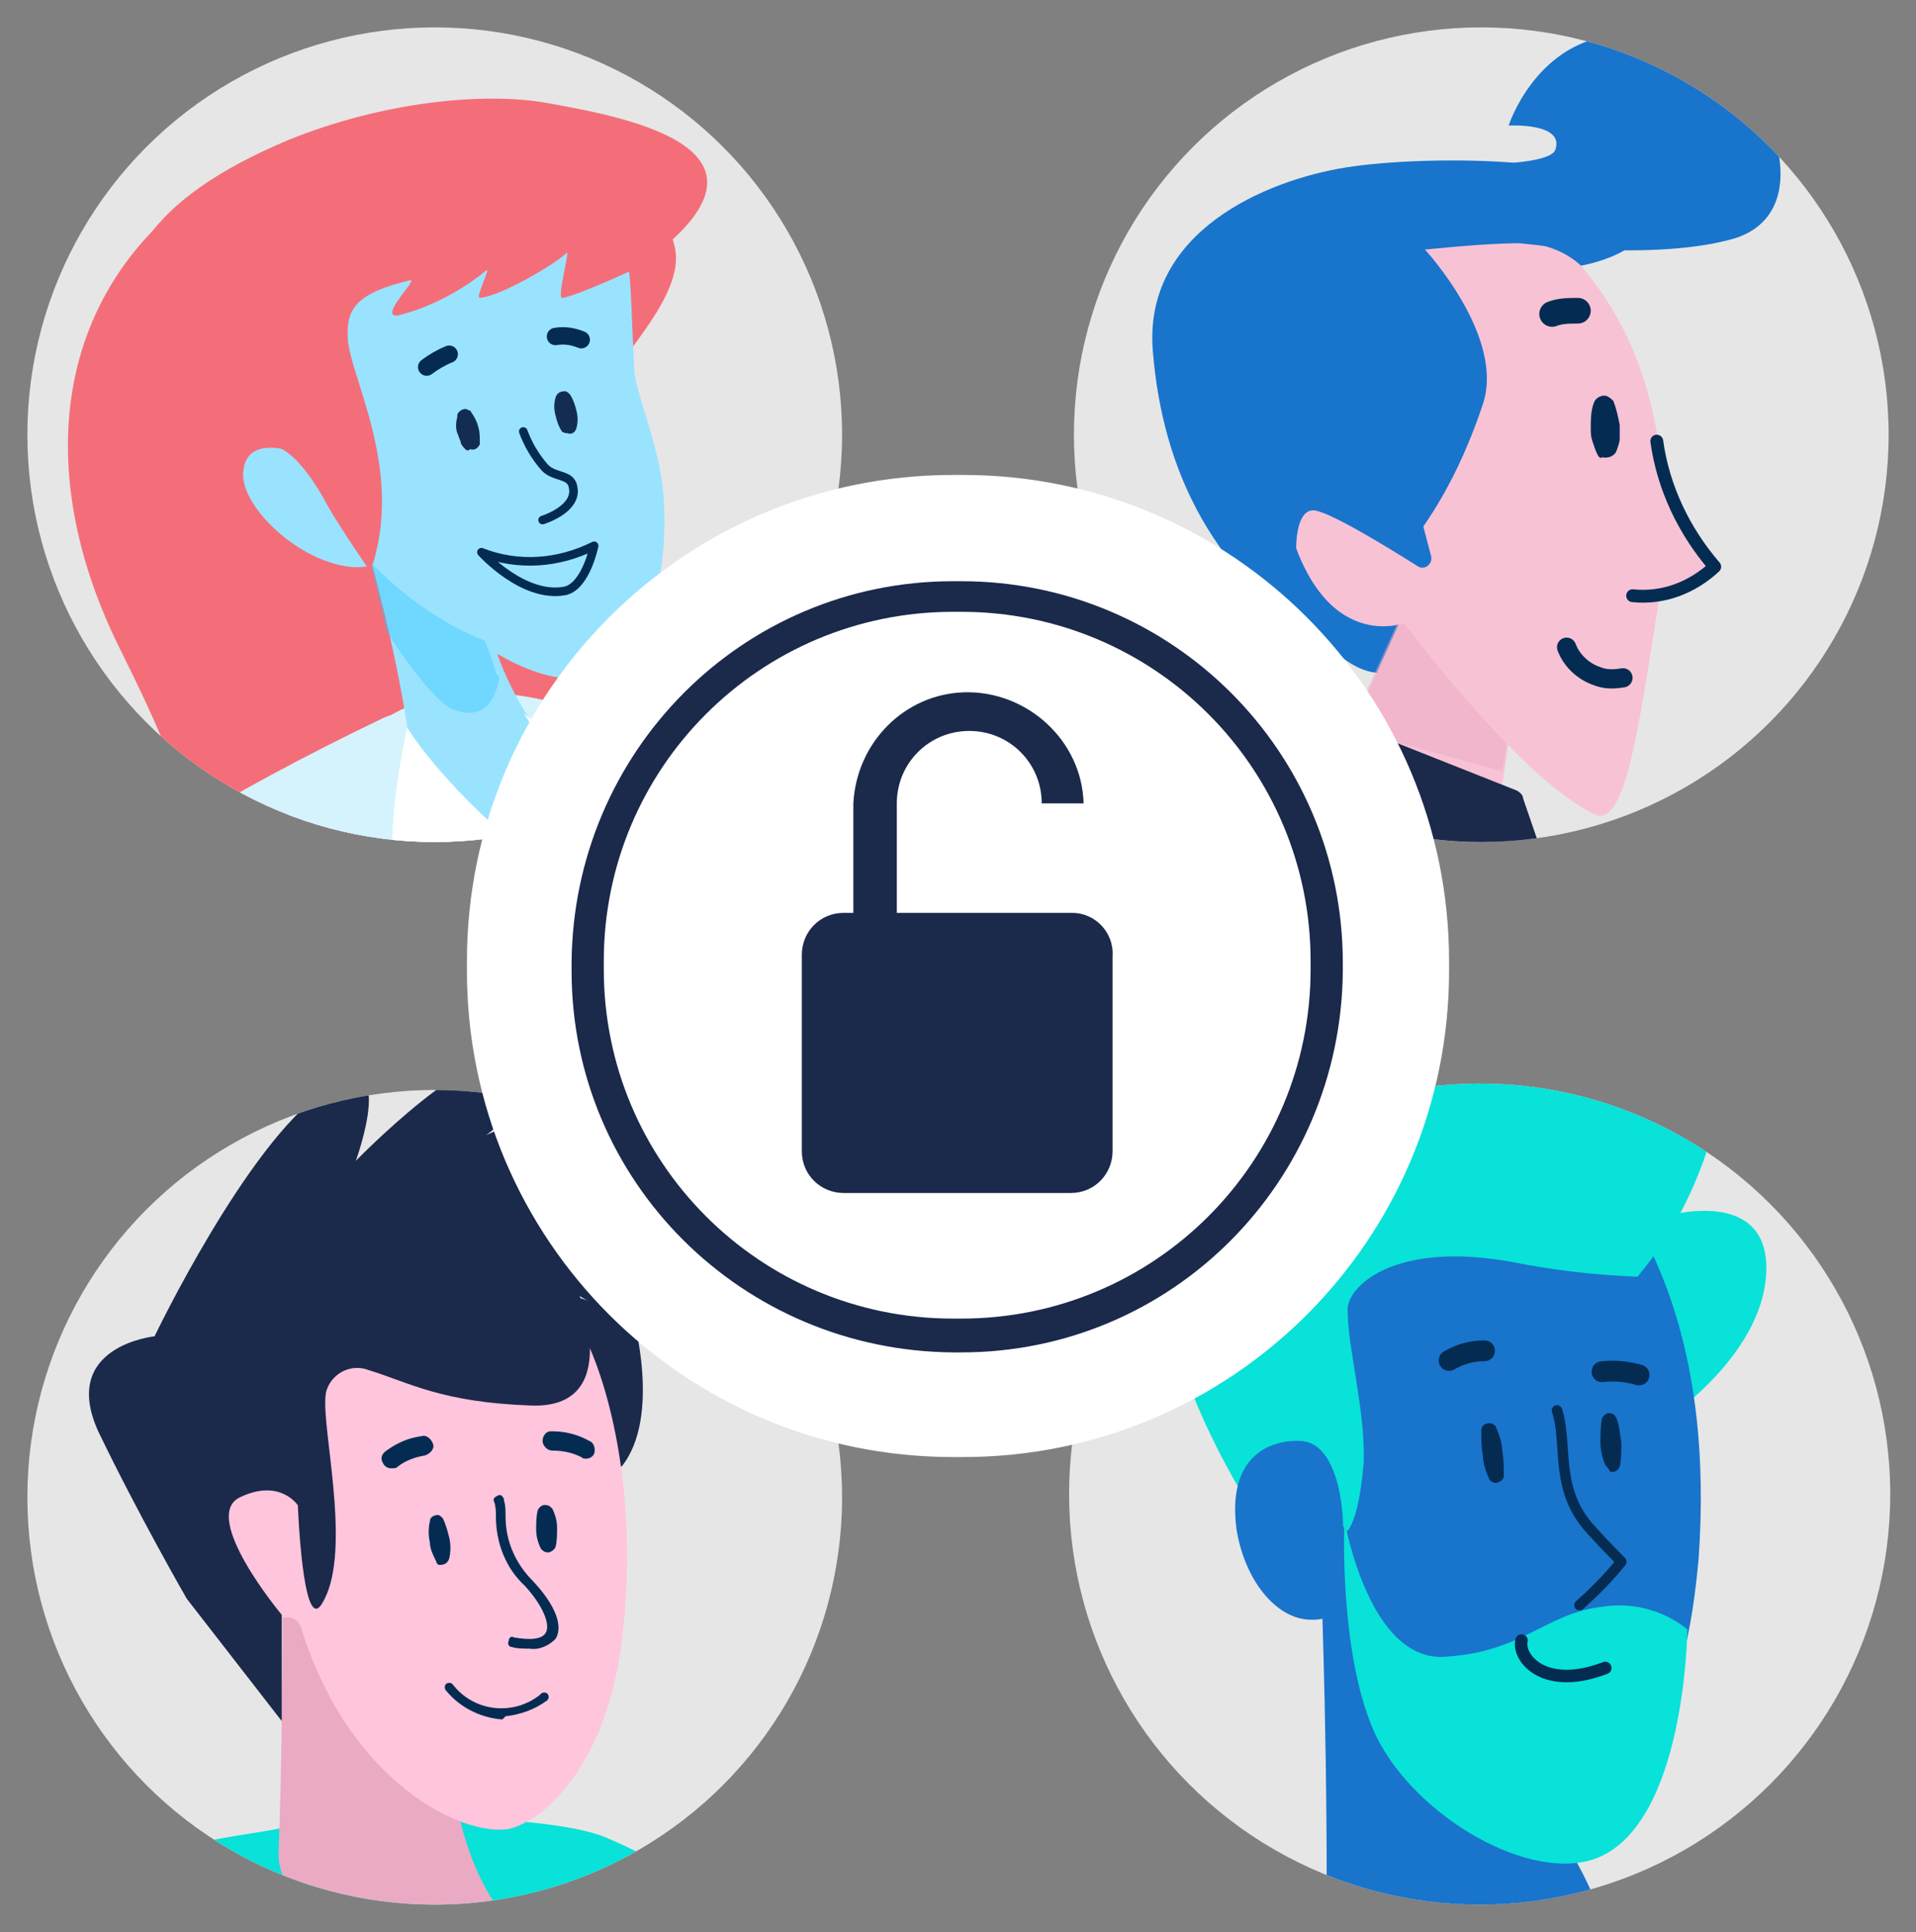 <?xml version="1.0" encoding="utf-8"?>
<!-- Generator: Adobe Illustrator 23.0.3, SVG Export Plug-In . SVG Version: 6.00 Build 0)  -->
<svg version="1.1" id="Layer_1" xmlns="http://www.w3.org/2000/svg" xmlns:xlink="http://www.w3.org/1999/xlink" x="0px" y="0px"
	 viewBox="0 0 119 120" style="enable-background:new 0 0 119 120;" xml:space="preserve">
<rect x="0" y="0" width="119" height="120" fill="#808080" stroke="none"/>
<style type="text/css">
	.st0{fill:#E6E6E6;}
	.st1{clip-path:url(#SVGID_2_);}
	.st2{fill:#1974CC;}
	.st3{fill:#F8C2D5;}
	.st4{opacity:0.48;fill:#EBAAC3;enable-background:new    ;}
	.st5{fill:#F8C2D5;stroke:#042C53;stroke-width:0.797;stroke-linecap:round;stroke-linejoin:round;}
	.st6{fill:none;stroke:#042C53;stroke-width:1.594;stroke-linecap:round;stroke-linejoin:round;}
	.st7{fill:#042C53;}
	.st8{fill:none;stroke:#042C53;stroke-width:1.195;stroke-linecap:round;stroke-linejoin:round;}
	.st9{fill:#1B294B;}
	.st10{clip-path:url(#SVGID_4_);}
	.st11{fill:#08E2D8;}
	.st12{fill:#EBAAC3;}
	.st13{fill:#FFC5DC;}
	.st14{clip-path:url(#SVGID_6_);}
	.st15{fill:#F46E79;}
	.st16{fill:#D4F3FD;}
	.st17{fill:none;stroke:#49C8F5;stroke-width:0.515;stroke-miterlimit:10;}
	.st18{fill:#99E3FF;}
	.st19{fill:url(#SVGID_7_);}
	.st20{fill:#132D52;}
	.st21{fill:url(#SVGID_8_);}
	.st22{fill:none;stroke:#042C53;stroke-width:0.534;stroke-linecap:round;stroke-linejoin:round;}
	.st23{fill:none;stroke:#042C53;stroke-width:1.079;stroke-linecap:round;stroke-linejoin:round;}
	.st24{fill:#FFFFFF;}
	.st25{fill:#FFDE40;}
	.st26{opacity:0.4;fill:#33C7FF;enable-background:new    ;}
	.st27{clip-path:url(#SVGID_10_);}
	.st28{fill:none;stroke:#042C53;stroke-width:0.651;stroke-linecap:round;stroke-linejoin:round;}
	.st29{fill:none;stroke:#042C53;stroke-width:1.292;stroke-linecap:round;stroke-linejoin:round;}
	.st30{fill:none;stroke:#042C53;stroke-width:0.777;stroke-linecap:round;stroke-linejoin:round;}
</style>
<title>Features - Collaborate Online copy 2</title>
<g>
	<circle class="st0" cx="92" cy="27" r="25.3"/>
	<g>
		<defs>
			<circle id="SVGID_1_" cx="92" cy="27" r="25.3"/>
		</defs>
		<clipPath id="SVGID_2_">
			<use xlink:href="#SVGID_1_"  style="overflow:visible;"/>
		</clipPath>
		<g class="st1">
			<path class="st2" d="M78.2,33.4c0,0,3.6,8.3,7.5,8.4c3.9,0.2,4.2-2.4,4.2-2.4L84.6,32l-6.6-0.6L78.2,33.4z"/>
			<path class="st3" d="M87,38.5l-7.2,15.9c0,0,4.3,2.3,12.3,2.3L94,44.1L87,38.5z"/>
			<polygon class="st4" points="93.3,47.9 94,43.8 88,36.9 86.7,38.9 83.8,45.3 			"/>
			<path class="st3" d="M98.2,16.5c1.7,2.1,4.9,6.2,5.2,15.2c0.1,1.5,0,3.1-0.2,4.6c-1.3,7.8-2.1,15.1-4.1,14.3
				c-4.5-2-11.9-11.9-11.9-11.9s-5.7,2.2-7.6-8c-1.9-10.7,4.2-14.6,8.6-17.1C91.4,11.7,96.4,14.2,98.2,16.5z"/>
			<path class="st2" d="M100.1,2.2c3-0.3,7.9,0.3,10.1,6.3c0.7,2.1,0.8,5.5-2.8,6.4c-5.7,1.5-16.5,0.2-22.2-1.8
				c-8.5-3,3.7-2.9,3.7-2.9s7.3,0.3,7.7-0.9c0.6-1.7-2.9-1.5-2.9-1.5S95.3,2.8,100.1,2.2z"/>
			<path class="st2" d="M98.2,16.5c0,0,4.7-0.8,4-3.4c-1-3.5-13.6-3.5-18.6-2.7c-5,0.8-12.6,4-12,11.4s3.7,14.1,11.4,18.8
				c0.8,0.5-2.5-6.3-2.5-6.3s-0.1-2.5,1-2.6c0.8-0.1,4.7,2.3,6.6,3.5c0.2,0.1,0.5,0.1,0.7-0.2c0.1-0.1,0.1-0.3,0.1-0.4l-0.5-1.9
				c1.6-2.3,2.8-4.9,3.7-7.6c1.4-4.2-3.6-9.6-3.6-9.6c2.1-0.2,4.2-0.4,6.3-0.4C96.2,15.2,97.3,15.7,98.2,16.5z"/>
			<path class="st5" d="M102.9,27.4c0.4,2.9,1.7,5.6,3.6,7.8c-1.4,1.3-3.2,2-5.1,1.8"/>
			<path class="st6" d="M96.4,19.5c0.5-0.2,1.1-0.2,1.6-0.2"/>
			<path class="st7" d="M99.2,28.2c-0.1-0.2-0.2-0.5-0.3-0.8c-0.1-0.3-0.1-0.5-0.1-0.8c0-0.5,0-1.1,0.2-1.6c0.1-0.3,0.5-0.5,0.8-0.4
				c0.2,0.1,0.3,0.2,0.4,0.3c0.2,0.5,0.3,1,0.4,1.5c0,0.3,0,0.5,0,0.8c0,0.3-0.1,0.5-0.2,0.8c-0.1,0.3-0.5,0.5-0.9,0.4c0,0,0,0,0,0
				C99.4,28.5,99.3,28.4,99.2,28.2z"/>
			<path class="st8" d="M97.3,40.2c0.3,0.8,1,1.5,1.9,1.8c0.5,0.2,1,0.2,1.6,0.1"/>
			<path class="st9" d="M94.2,49.1l-11.6-4.6c-0.1-0.1-0.3,0-0.4,0.1l-5.4,6.8c0,0,9.9,2.1,14.5,1.9l4.1-0.1c0.2,0,0.3-0.2,0.3-0.3
				c0,0,0-0.1,0-0.1l-1.1-3.2C94.6,49.4,94.4,49.2,94.2,49.1z"/>
		</g>
	</g>
	<circle class="st0" cx="27" cy="93" r="25.3"/>
	<g>
		<defs>
			<circle id="SVGID_3_" cx="27" cy="93" r="25.3"/>
		</defs>
		<clipPath id="SVGID_4_">
			<use xlink:href="#SVGID_3_"  style="overflow:visible;"/>
		</clipPath>
		<g class="st10">
			<path class="st11" d="M28.1,175.2l-35.2-10.6l8.6-42c2.8-7.9,12.3-8.3,15.7-9c5.1-1,17.1-1,20.6,0.6c7.2,3.1,9.7,7,11.1,9.7
				c2.3,4.5-4.1,14.8-5.6,18.8c-5,13.2-9.4,20.7-12.6,25.6C29.2,170.6,28.1,175.2,28.1,175.2z"/>
			<path class="st9" d="M39.3,81.7c0,0,1.8,6.3-0.7,9.4L32,84v-4.7L39.3,81.7z"/>
			<path class="st12" d="M17.5,91.7c0,0,0.2,12.6-0.2,23.4c0,0-0.4,5.3,9.2,5.6c3.8,0.1,4.3-2.4,4.3-2.4s-3.9-5-2.5-14.4L17.5,91.7z
				"/>
			<path class="st13" d="M35.9,82.3c1.5,2.4,3.8,9.5,2.8,18.9c-0.8,8.3-4.9,11.9-7.1,12.4c-2.8,0.5-9.9-2.8-12.9-12.5
				c-0.3-0.9-1.2-0.6-1.2-0.6s-3-0.9-4.2-6.7c-2.3-11.3,7.4-15.1,12.4-16C29.6,77,34.3,79.7,35.9,82.3z"/>
			<path class="st7" d="M27.1,97c-0.2-0.4-0.4-0.8-0.4-1.2c-0.1-0.4-0.1-0.9,0-1.3c0-0.3,0.3-0.4,0.5-0.4c0.1,0,0.2,0.1,0.3,0.2
				c0.2,0.4,0.3,0.8,0.4,1.2c0.1,0.4,0.1,0.9,0,1.3c-0.1,0.3-0.3,0.4-0.6,0.4c0,0,0,0,0,0C27.2,97.2,27.1,97.1,27.1,97z"/>
			<path class="st7" d="M33.6,96.2c-0.2-0.4-0.3-0.8-0.3-1.2c0-0.4,0-0.8,0.1-1.2c0.1-0.2,0.3-0.4,0.6-0.3c0,0,0,0,0,0
				c0.1,0,0.2,0.1,0.3,0.2c0.2,0.4,0.3,0.8,0.3,1.2c0,0.4,0,0.8-0.1,1.2c-0.1,0.2-0.4,0.4-0.6,0.3C33.8,96.4,33.7,96.3,33.6,96.2z"
				/>
			<path class="st7" d="M24.3,91.2c-0.2,0-0.4-0.1-0.5-0.3c-0.2-0.3-0.1-0.6,0.2-0.8c0.7-0.5,1.4-0.8,2.2-0.9
				c0.3-0.1,0.6,0.2,0.7,0.5c0.1,0.3-0.2,0.6-0.5,0.7c-0.6,0.1-1.2,0.3-1.7,0.7C24.6,91.2,24.5,91.2,24.3,91.2z"/>
			<path class="st7" d="M36.4,90.6c-0.1,0-0.2,0-0.3-0.1c-0.6-0.3-1.2-0.4-1.8-0.4c-0.3,0-0.6-0.3-0.6-0.6c0,0,0,0,0,0
				c0-0.3,0.2-0.6,0.5-0.6c0,0,0,0,0.1,0c0.8,0,1.6,0.2,2.3,0.6c0.3,0.1,0.4,0.5,0.3,0.8C36.8,90.5,36.6,90.6,36.4,90.6L36.4,90.6z"
				/>
			<path class="st9" d="M11.6,99.3c0,0-3-5.2-5.5-10.4C3.7,83.6,9.6,83,9.6,83s5.7-11.9,10.5-15.2c4.8-3.4,2,4.3,2,4.3
				s7.7-7.9,9.7-6s-1.6,4.4-1.6,4.4s8.1-3.7,10.2-2.4s-3.1,4.2-3.1,4.2s6.3-0.6,8.4,1.4c2.2,2-5.6,3.8-5.6,3.8
				c0.9,1.3,1.5,2.8,1.6,4.4C41.7,84,36,80.5,36,80.5s2.7,7-3,6.8c-5.6-0.2-7.5-1.4-10.1-2.2c-1-0.4-2.2,0.1-2.6,1.2
				c-0.1,0.3-0.1,0.6-0.1,0.9c0,2.5,1.6,9.5-0.2,12.4c-1.2,2-1.5-6.1-1.5-6.1s-1.1-1.7-3.6-0.5c-2.5,1.2,2.6,7.3,2.6,7.3l0,6.6
				L11.6,99.3z"/>
			<path class="st7" d="M31.2,106.8c-1.3-0.1-2.6-0.7-3.5-1.8c-0.1-0.1-0.1-0.3,0-0.4c0.1-0.1,0.3-0.1,0.4,0c1.3,1.7,3.7,2,5.4,0.7
				c0,0,0.1-0.1,0.1-0.1c0.1-0.1,0.3-0.1,0.4,0c0.1,0.1,0.1,0.3,0,0.4c-0.8,0.6-1.7,0.9-2.6,1L31.2,106.8z"/>
			<path class="st7" d="M32.9,102.4c-0.4,0-0.8,0-1.1-0.1c-0.2,0-0.3-0.2-0.2-0.4c0-0.2,0.2-0.3,0.3-0.2c1.1,0.2,1.8,0.1,2-0.3
				c0.3-0.5-0.2-1.7-1.3-2.9c-1.2-1.1-1.8-2.7-1.8-4.3c0-0.3,0-0.6-0.1-0.9c-0.1-0.2,0-0.3,0.2-0.4c0.2-0.1,0.3,0,0.4,0.2
				c0,0,0,0.1,0,0.1c0.1,0.3,0.1,0.6,0.1,1c0,1.5,0.6,2.9,1.7,4c1.4,1.5,1.9,2.8,1.4,3.6C34.1,102.2,33.5,102.5,32.9,102.4z"/>
		</g>
	</g>
	<circle class="st0" cx="27" cy="27" r="25.3"/>
	<g>
		<defs>
			<circle id="SVGID_5_" cx="27" cy="27" r="25.3"/>
		</defs>
		<clipPath id="SVGID_6_">
			<use xlink:href="#SVGID_5_"  style="overflow:visible;"/>
		</clipPath>
		<g class="st14">
			<path class="st15" d="M11.5,12.5c-8.4,6.7-9.2,17.4-4.1,27.7s7.6,16.5-1.4,24.2c-9,7.7-28.3,18.5-0.3,35.8
				c9.7,6,32.5-19.5,34.8-38.9s-1.2-14.9-6.3-23.8s9-16.8,7.7-22.2c-1.4-5.4-2.8-3-2.8-3S20.6,5.2,11.5,12.5z"/>
			<path class="st9" d="M38.6,63c0,0,13.9,19.9,7.5,50.8c-5.9,28.4-18.6,39.8-18.6,39.8s-2.1,1-5.6,0c-2.3-0.6-4.3-2.1-5.3-4.2
				c0,0,10-30.6,9.5-43.3l-3-27.2L38.6,63z"/>
			<path class="st9" d="M27.9,61.7c0,0-17.5,21.7-22.1,27.4s-17.1,56.2-17.1,56.2s6,3.6,10.8,2.2c0,0,25.3-32.8,30.5-45.7
				S38.3,67,38.3,67L27.9,61.7z"/>
			<path class="st16" d="M17.4,51.2c0,0,5-8.2,11.9-8.2s10.8,3.1,12.3,5.1c1.5,2.1,7.6,10.9,4.8,15.5c-2.8,4.5-8,3.3-13.9,5.2
				c-6,1.9-10.8-0.8-11.5-5.1C20,59.5,18.8,55.3,17.4,51.2z"/>
			<path class="st16" d="M7.6,84.2c-0.3-0.1-0.6-0.4-1-0.6c-0.4-0.3-0.9-0.5-1.3-0.7c-1-0.4-2.1-0.8-3.3-1.3c-2.5-0.8-5-1.8-7.3-2.9
				c-0.7-0.4-1.4-0.9-2.1-1.5c-0.4-0.4-0.8-0.8-1.2-1.3c-0.4-0.6-0.8-1.4-1-2.1c-0.3-1.3-0.2-2.6,0.2-3.8c0.3-0.9,0.7-1.7,1.2-2.5
				c0.8-1.3,1.8-2.5,2.8-3.6c1-1,1.9-1.9,3-2.9c4-3.4,8.2-6.5,12.7-9.1c4.4-2.7,8.9-5.1,13.5-7.3c2.2-1,4.8,0,5.8,2.2
				c1,2.1,0.1,4.6-2,5.7l-0.1,0c-4.4,2-8.7,4.2-13,6.6c-4.2,2.3-8.1,5-11.8,8c-0.9,0.7-1.7,1.5-2.5,2.3c-0.7,0.7-1.3,1.4-1.9,2.2
				C-1.8,71.7-1.9,72-2,72.3c-0.1,0.2,0,0.2-0.1-0.1c0-0.1-0.1-0.3-0.2-0.4c-0.1-0.1,0,0,0.1,0.1c0.3,0.3,0.6,0.6,0.9,0.8
				c0.5,0.3,0.9,0.6,1.3,1c0.5,0.3,1,0.7,1.5,1c1,0.7,2.1,1.3,3.2,2.1c1.1,0.8,2.2,1.6,3.2,2.5c0.6,0.5,1.1,1,1.6,1.6
				c0.6,0.7,1,1.5,1.1,2.5c0.1,0.7-0.5,1.4-1.2,1.5c-0.3,0-0.5,0-0.8-0.1L7.6,84.2z"/>
			<path class="st16" d="M32.3,43.6c1.8,0.1,3.6,0.6,5.2,1.3c1.5,0.7,3,1.6,4.3,2.7c2.3,2,4.2,4.4,5.7,7c2.7,4.7,4.8,9.8,6.4,14.9
				l1.2,3.6c0.4,1.2,0.8,2.4,1.2,3.3c0.1,0.2,0.2,0.4,0.2,0.5s0,0-0.1,0c-0.2-0.3-0.5-0.5-0.9-0.6c-0.4-0.2-0.9-0.2-1.4-0.2
				c-0.5,0-0.9,0.2-1.3,0.4c-0.3,0.2-0.6,0.4-0.8,0.7l0.1-0.2c0.3-0.5,0.6-1.1,0.9-1.7c0.3-0.6,0.5-1.1,0.8-1.7c1-2.2,1.9-4.6,2.8-7
				l1.4-3.6c0.4-1.2,1-2.4,1.6-3.6c0.4-0.8,1.4-1,2.1-0.6c0.5,0.3,0.8,0.9,0.8,1.5l0,0c-0.1,1.3-0.3,2.6-0.5,3.8L61.5,68
				c-0.4,2.6-0.9,5.2-1.6,7.8c-0.3,1.3-0.8,2.6-1.1,3.9c-0.2,0.6-0.4,1.1-0.7,1.6c-0.4,0.6-0.9,1-1.4,1.4c-0.5,0.3-1.2,0.5-1.8,0.6
				c-0.6,0-1.3-0.1-1.9-0.3c-0.6-0.3-1.2-0.7-1.6-1.2c-0.2-0.3-0.4-0.5-0.6-0.8c-0.3-0.4-0.5-0.8-0.7-1.2c-0.7-1.4-1.2-2.7-1.7-3.9
				l-1.4-3.6c-1.6-4.6-3.7-9-6.3-13.2c-1.1-1.8-2.5-3.5-4.2-4.9c-1.3-1.1-2.9-1.7-4.5-1.8c-2.4,0.1-4.5-1.8-4.6-4.2
				c-0.1-2.4,1.8-4.5,4.2-4.6c0.2,0,0.4,0,0.6,0L32.3,43.6L32.3,43.6z"/>
			<path class="st17" d="M24.7,111.7c0,0,7.2-11.9,8.3-17.5"/>
			<path class="st18" d="M20.9,27.7c0,0,4,11.6,4.8,20.8c0,0,3.6,7.3,8.1,5.4c1.7-0.7,1.3-6.4,1.3-6.4s-6-6-5-13.6L20.9,27.7z"/>
			<path class="st18" d="M38.3,14.4c1,1.7,0.8,3,1.1,8.7c0.1,1.3,1.6,4.8,1.8,7.6c0.7,10-4.6,11.7-6.4,11.4
				c-4.3-0.6-9.7-5.5-12.1-10c-0.2-0.4-0.6-0.6-1-0.5c0,0-2.6-0.7-3.6-5.6c-2-9.5,2.2-15.6,8.9-16.9C32.9,8,36.5,11.4,38.3,14.4z"/>
			<path class="st18" d="M24.7,33.5c0,0-0.5,2.3-3.6,1.6s-6.1-3.8-6-5.7c0.2-3.9,7.4,0.6,7.4,0.6L24.7,33.5z"/>
			
				<linearGradient id="SVGID_7_" gradientUnits="userSpaceOnUse" x1="6909.063" y1="-386.319" x2="6909.879" y2="-386.319" gradientTransform="matrix(-0.99 -0.14 0.14 -0.99 6923.08 611.6)">
				<stop  offset="0" style="stop-color:#FFFFFF"/>
				<stop  offset="1" style="stop-color:#000000"/>
			</linearGradient>
			<path class="st19" d="M29.3,27.8c-0.2-0.5-0.3-1.5-0.6-1.9"/>
			<path class="st20" d="M28.9,27.9c-0.1-0.1-0.3-0.3-0.3-0.5c-0.1-0.2-0.1-0.3-0.2-0.5c-0.1-0.3-0.1-0.6,0-1v-0.1
				c0-0.2,0.3-0.4,0.5-0.4c0,0,0,0,0,0c0.1,0,0.2,0.1,0.3,0.1c0.2,0.3,0.4,0.6,0.5,1c0.1,0.3,0.1,0.6,0.1,1v0.1
				c-0.1,0.2-0.3,0.4-0.6,0.3C29.1,28,29,28,28.9,27.9z"/>
			
				<linearGradient id="SVGID_8_" gradientUnits="userSpaceOnUse" x1="6889.943" y1="-931.929" x2="6890.817" y2="-931.929" gradientTransform="matrix(-0.97 -0.26 0.26 -0.97 6931.39 905.22)">
				<stop  offset="0" style="stop-color:#FFFFFF"/>
				<stop  offset="1" style="stop-color:#000000"/>
			</linearGradient>
			<path class="st21" d="M35.3,26.7c-0.1-0.5-0.3-1.6-0.4-2.1"/>
			<path class="st20" d="M34.9,26.8c-0.2-0.3-0.3-0.6-0.4-1c-0.1-0.4-0.1-0.7,0-1.1c0.1-0.3,0.3-0.4,0.6-0.4c0,0,0,0,0,0
				c0.1,0,0.2,0.1,0.3,0.2c0.2,0.3,0.3,0.6,0.4,1c0.1,0.4,0.1,0.7,0,1.1c-0.1,0.3-0.3,0.4-0.6,0.3c0,0,0,0,0,0
				C35,26.9,34.9,26.8,34.9,26.8z"/>
			<path class="st22" d="M32.5,26.8c0.3,0.8,0.7,1.5,1.3,2.2c0.6,0.7,1.7,0.4,1.8,1.3c0.2,1-1,1.7-1.9,2"/>
			<path class="st23" d="M27.9,22c-0.5,0.2-1,0.5-1.4,0.8"/>
			<path class="st23" d="M36.1,21.1c-0.5-0.2-1-0.3-1.6-0.2"/>
			<path class="st22" d="M36.9,33.9c-2.2,1.1-4.7,1.3-7,0.4c0,0,2.6,2.9,5.2,2.4C36.4,36.4,36.9,33.9,36.9,33.9"/>
			<path class="st15" d="M34,6.4c5,0.9,16,2.9,5.6,10.2c-0.3,0.2-4.1,1.9-4.7,1.9c-0.3,0,0.5-3,0.3-2.8c-0.7,0.7-4.1,2.7-5.4,2.8
				c-0.3,0,0.7-1.9,0.4-1.7c-1.6,1.3-3.5,2.3-5.5,2.8c-1.2,0.1,1.2-2.2,0.8-2.2c-3.4,0.8-4,1.8-3.9,3.6c0.1,2.4,3.6,8.3,1.4,14.5
				c0,0-1.8-2.6-2.6-4c-2.4-4.5-3.9-3.8-3.9-3.8l-4.9-1.7c0,0-11.8-9.7,6.3-17.3C23.8,6.3,30.1,5.7,34,6.4z"/>
			<path class="st24" d="M25.3,45.2c0,0,2.3,3.9,8.5,8.7c0,0-6.9,5.7-8.7,2.7C23.3,53.6,25.3,45.2,25.3,45.2z"/>
			<path class="st24" d="M33.8,54c0,0,1-6.9-1.3-9.7c1.6,1.2,3.1,2.5,4.5,3.9C38.7,49.7,40.9,54.6,33.8,54z"/>
			<path class="st25" d="M60,51.6c0.4,0.5,0.5,0.8,0.7,0.2c0.4-1.8,1-5.8,1.6-7c0.8-1.8,1.5-0.5,1.4,0.4c-0.1,1-0.7,3.1,0,5
				c0.6,1.5,4.5,2.5,1.9,6.6c-2.5,4.1-3.6,4.1-4.7,3.6c-1.1-0.5-1.2,0.9-2.8-3.9C56.4,51.8,59.5,50.9,60,51.6z"/>
			<path class="st22" d="M63.3,49.7c-0.3,1-0.6,1.9-0.9,2.9"/>
			<path class="st22" d="M60.3,55.2c0.3,0.4,2.5,1.9,2.2-0.3c-0.1-1-1.2-2.3-2.5-3.3"/>
			<path class="st25" d="M7.1,83.8c0.5,0.6-0.2,4.9,2.3,4.6c2.4-0.3,6.1-1.7,7.2-0.9s4.9,4.1,5,1.8s-1.9-7.7-5.8-6.8
				s-4.7,0.9-5.6-0.7L7.1,83.8z"/>
			<path class="st22" d="M18.1,87.2c1.2,0.9,2,2.2,2.4,3.6"/>
			<path class="st22" d="M21.5,89.9c-0.4-1.4-1.3-2.6-2.4-3.6c0,0-1.7-1.9-3-1.4"/>
		</g>
	</g>
	<path class="st26" d="M30.1,39.8c-2.7-1.1-5.1-2.8-7.1-4.9l1,4.3c0,0,2.6,4.1,4,4.8c2.7,1.2,3-1.9,3-1.9s-0.1-0.2-0.2-0.3
		C30.7,41.2,30.1,39.8,30.1,39.8z"/>
	<circle class="st0" cx="91.9" cy="92.8" r="25.5"/>
	<g>
		<defs>
			<circle id="SVGID_9_" cx="91.9" cy="92.8" r="25.5"/>
		</defs>
		<clipPath id="SVGID_10_">
			<use xlink:href="#SVGID_9_"  style="overflow:visible;"/>
		</clipPath>
		<g class="st27">
			<path class="st11" d="M103,88.5c0,0,6.5-4.1,6.7-9.5c0.2-5.3-6.1-3.5-6.1-3.5l-5.2-4.9C98.4,70.7,103.3,81.2,103,88.5z"/>
			<path class="st2" d="M98.6,109.6c0,0-2.2,3.2-0.6,6.2c5.5,10.1-0.7,15-0.7,15s-14.9-5.6-14.9-13.5c0-11.4-0.4-20.5-0.4-20.5
				L98.6,109.6z"/>
			<path class="st2" d="M100.6,74.2c2,3.2,5.8,9.7,4.9,22.6c-0.2,2.2-0.5,4.4-1.1,6.6c-3.1,10.9-11.1,10.4-13.7,8.8
				c-6.1-3.6-6-8.1-6-8.1s-4.3-6.8-5.1-12.4c-2.4-15.4,0.7-20.4,7.3-23.3C91.7,66.3,98.4,70.7,100.6,74.2z"/>
			<path class="st11" d="M83.5,94.4c0,0,1.5,8.9,6.3,8.5c4.8-0.3,6.2-2.7,9.7-3.1c1.9-0.3,3.8,0.2,5.3,1.4c0,0-0.1,12-5.6,14.2
				c-4.1,1.6-11.2-2.5-13.7-7.5C83.1,102.9,83.5,94.4,83.5,94.4z"/>
			<path class="st11" d="M78.5,95C67.9,78.4,73,71.1,77.1,68.2C84.3,63,97,67,97,67s0.1-0.5,1.1-3.2c1.3-3.6,1.4-4.6,4.2-3.1
				c4.1,2.2,5.2,5.5,4.1,9.5c-0.9,3.3-2.5,6.5-4.7,9.1c-2.6-0.1-5.2-0.4-7.7-0.9c-7.5-1.4-10.4,1.6-10.3,3c0,2.3,1.1,6.2,1,9.4
				c-0.1,1.1-0.3,3.3-1,4.3l-4.8-4.7L78.5,95z"/>
			<path class="st7" d="M92.5,91.9c-0.2-0.5-0.4-1-0.4-1.5c-0.1-0.5-0.1-1.1-0.1-1.6l0,0c0-0.2,0.2-0.4,0.5-0.4c0,0,0,0,0,0
				c0.2,0,0.3,0.1,0.4,0.2c0.2,0.5,0.4,1,0.4,1.5c0.1,0.5,0.1,1.1,0.1,1.6l0,0c0,0.2-0.3,0.4-0.5,0.4c0,0,0,0,0,0
				C92.7,92.1,92.6,92,92.5,91.9z"/>
			<path class="st7" d="M99.7,91c-0.2-0.5-0.3-1-0.3-1.4c0-0.5,0-1,0.1-1.5l0,0c0.1-0.2,0.3-0.4,0.6-0.3c0.1,0,0.2,0.1,0.3,0.3
				c0.2,0.5,0.2,1,0.3,1.5c0,0.5,0,1-0.1,1.5l0,0c-0.1,0.2-0.3,0.4-0.6,0.3C99.9,91.2,99.8,91.1,99.7,91z"/>
			<path class="st28" d="M96.7,87.6c0.7,2.1-0.2,4.9,2.1,7.4c0.9,1,1.8,1.9,1.9,2c-0.8,1-1.7,1.9-2.6,2.7"/>
			<path class="st29" d="M92.2,83.9c-0.8,0-1.5,0.2-2.2,0.6"/>
			<path class="st29" d="M101.8,85.4c-0.7-0.2-1.5-0.3-2.3-0.2"/>
			<path class="st30" d="M94.5,101.9c-0.2,0.8,0.7,2.2,2.8,2.2c0.8,0,1.6-0.2,2.4-0.5"/>
			<path class="st2" d="M76.8,95c0.5,3.1,2.4,5.5,4.5,5.6c2.1,0.1,1.9-1.2,2.1-4.3s-0.5-6.7-2.6-6.8C78.8,89.4,76.2,90.5,76.8,95z"
				/>
		</g>
	</g>
	<path class="st24" d="M59.2,29.5h0.6C76.5,29.5,90,43,90,59.7v0.6C90,77,76.5,90.5,59.8,90.5h-0.6C42.5,90.5,29,77,29,60.3v-0.6
		C29,43,42.5,29.5,59.2,29.5z"/>
</g>
<g>
	<path class="st9" d="M59.7,36.1h-0.5c-13.1,0-23.6,10.6-23.7,23.7v0.5c0,13.1,10.6,23.6,23.7,23.7h0.5c13.1,0,23.6-10.6,23.7-23.7
		v-0.5C83.4,46.7,72.8,36.1,59.7,36.1z M81.4,60.2c0,12-9.7,21.7-21.7,21.7h-0.5c-12,0-21.7-9.7-21.7-21.7v-0.5
		c0-12,9.7-21.7,21.7-21.7h0.5c12,0,21.7,9.7,21.7,21.7V60.2z"/>
	<path class="st9" d="M66.6,56.7H55.7v-6.8c0-2.5,2-4.5,4.5-4.5s4.5,2,4.5,4.5c0,0,0,0,0,0h2.6c-0.1-3.9-3.5-7-7.4-6.9
		c-3.7,0.1-6.7,3.1-6.9,6.9v6.8h-0.6c-1.5,0-2.6,1.2-2.6,2.6c0,0,0,0,0,0v12.2c0,1.5,1.2,2.6,2.6,2.6c0,0,0,0,0,0h14.1
		c1.5,0,2.6-1.2,2.6-2.6c0,0,0,0,0,0V59.4C69.2,57.9,68,56.7,66.6,56.7C66.6,56.7,66.6,56.7,66.6,56.7z"/>
</g>
</svg>
